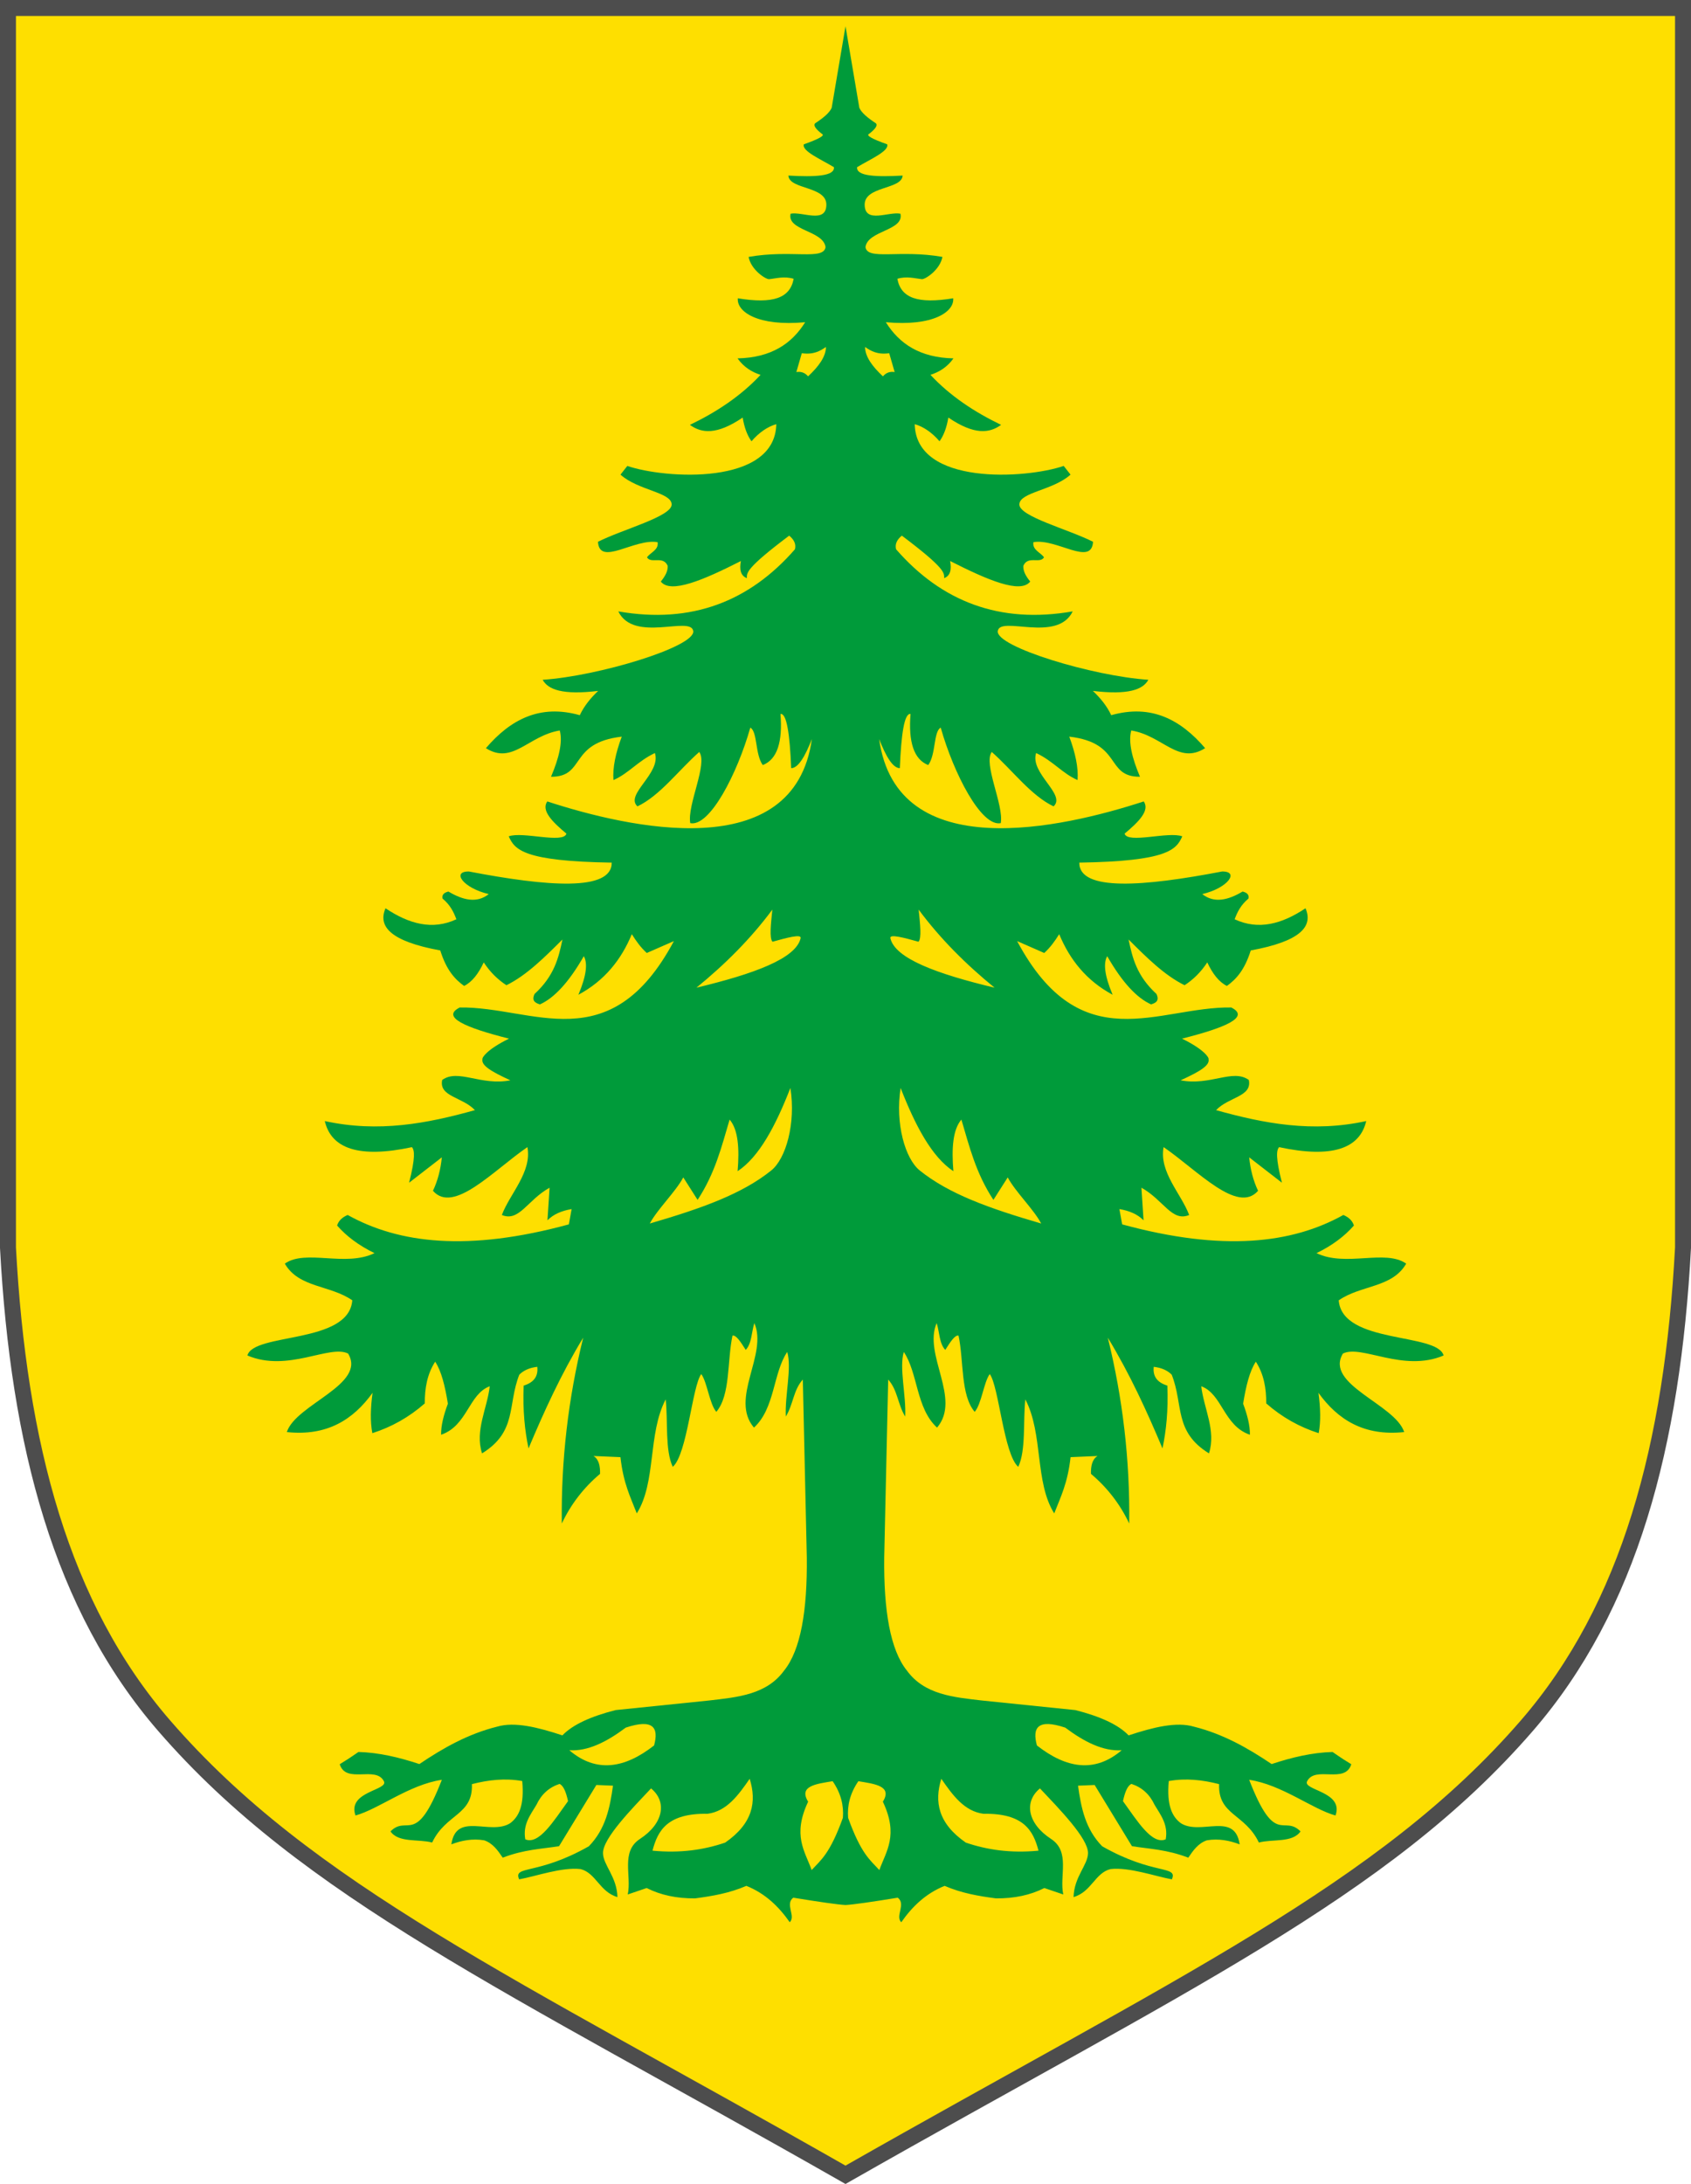 <?xml version="1.0" encoding="UTF-8"?>
<!DOCTYPE svg PUBLIC "-//W3C//DTD SVG 1.1//EN" "http://www.w3.org/Graphics/SVG/1.1/DTD/svg11.dtd">
<!-- Creator: CorelDRAW 2021.5 -->
<svg xmlns="http://www.w3.org/2000/svg" xml:space="preserve" width="106mm" height="136.824mm" version="1.1" style="shape-rendering:geometricPrecision; text-rendering:geometricPrecision; image-rendering:optimizeQuality; fill-rule:evenodd; clip-rule:evenodd"
viewBox="0 0 10635.82 13728.6"
 xmlns:xlink="http://www.w3.org/1999/xlink"
 xmlns:xodm="http://www.corel.com/coreldraw/odm/2003">
 <defs>
  <style type="text/css">
   <![CDATA[
    .str0 {stroke:#4D4D4D;stroke-width:100.34;stroke-miterlimit:22.926}
    .fil1 {fill:#009B3A}
    .fil0 {fill:#FEDF00}
   ]]>
  </style>
 </defs>
 <g id="Layer_x0020_1">
  <path class="fil0 str0" d="M5317.91 50.17l5267.74 0 0 7793.05c-66.56,1238.95 -335.03,2257.97 -982.87,3005.17 -900.92,1039.08 -2171.54,1618.97 -4284.87,2822.48 -2113.33,-1203.5 -3383.95,-1783.4 -4284.87,-2822.48 -647.84,-747.2 -916.31,-1766.22 -982.87,-3005.17l0 -7793.05 5267.74 0z"/>
  <path class="fil1" d="M5317.91 165.39c-28.95,170.63 -57.89,341.27 -86.84,511.91 -12.83,30.99 -52.37,63.91 -104.04,97.7 -13.88,14.35 6.53,38.28 42.52,66.55 22.44,10.05 -22.58,33.32 -113.79,65.62 -14,42.54 108.33,94.54 189.16,143.68 6.73,57.21 -120.97,62.29 -286.3,52.8 5.4,89.32 240.77,64.49 238.84,184.28 -1.94,119.78 -149.7,40.87 -224.87,55.37 -24.43,107.5 205.76,104.64 219.77,210.08 -12.69,85.08 -213.5,13.98 -483.93,61.58 15.39,82.37 108.9,141.95 129.22,139.9 43.1,-4.32 93.9,-20.38 154.14,-2.41 -22.31,121.52 -129.31,159.3 -351.16,122.56 -7.98,84.7 126.17,178 423.62,150.52 -84.03,134.88 -213.87,222.86 -425.39,227.25 40.48,56.37 90.46,86.05 144.78,103.58 -122.73,131.72 -274.54,232.61 -444.41,314.39 72.76,52.58 167.68,65.46 331.97,-45.89 10.14,62.18 28.62,111.85 55.39,149.04 47.84,-55.31 99.85,-91.19 156.01,-107.6 -7.59,387.39 -699.29,344.06 -936.98,262.58 -14.34,18.23 -28.67,36.48 -43,54.72 111.47,99.7 319.31,110.29 321.91,186.67 2.6,76.39 -309.01,156.96 -463.52,235.42 9.27,156.86 229.71,-22.88 374.99,2.38 7.96,49.48 -44.36,63.53 -66.55,95.3 24.72,42.69 101.6,-12.77 130.03,53.52 2.12,34.59 -17.47,67.01 -43.14,98.81 61.5,78.99 269.76,-10.36 503.59,-129.08 -9.34,51.66 -3.07,92.03 37.46,107.6 0.28,-32.97 -10.24,-59.12 266.21,-267.15 30.26,24.71 44.75,52.81 36.18,85.87 -285.71,327.77 -650.54,470.58 -1110.87,390.21 97.63,200.44 456.71,24.85 471.32,123.6 14.62,98.73 -598.98,283.86 -947.06,306.31 33.81,62.22 126.51,96.66 348.77,70.02 -46.88,44.81 -87.69,93.94 -115.19,152.62 -253,-71.52 -437.4,28.8 -590.64,207.22 168.34,106.71 266.3,-78.63 464.58,-111.07 19.58,72.64 -5.24,173.77 -54.97,290.87 219.75,1.06 108.77,-213.42 444.77,-252.12 -38.1,102.64 -58.19,195.14 -51.99,272.8 96.21,-42.04 151.89,-118.46 260.57,-169.89 40.75,127.82 -190.9,260.56 -109.83,335.35 143.1,-68.18 259.2,-227.99 388.8,-341.98 55.03,75.11 -76.89,332.29 -56.59,447.4 122.87,25.36 296.54,-313.26 377.65,-600.36 45.9,24.3 29.44,168.34 78.44,235.33 91.43,-35.54 125.31,-146.88 111.4,-321.22 39.1,-6.44 58.69,127.67 67.29,340.64 43.38,-0.2 86.74,-71.55 130.1,-182.83 -110.91,799.77 -1155.31,557.78 -1664.34,391.95 -39.58,57.56 32.61,129.1 120.76,202.67 -20.28,64.93 -275.27,-15.69 -363.06,16.82 37.38,83.73 92.34,156.52 647.78,165.15 1.57,182.77 -406.6,150.16 -898.03,55.77 -110.22,-1.94 -39.21,103.44 124.49,142.1 -72.79,57.84 -159.57,40.01 -253.46,-16.07 -26.17,6.39 -42.42,18.76 -36.96,44.18 48.83,40.7 69.89,85.12 86.94,130.07 -150.92,70.63 -299.02,29.13 -445.73,-69.05 -49.66,114.16 31.11,207.85 344.36,265.05 38.55,123.96 92.39,181.6 149.96,223.14 50.13,-24.7 90.23,-76.94 123.46,-148.05 40.84,62.41 89.19,108.55 142.66,143.56 127.51,-62.73 239.79,-175.43 352.3,-287.36 -23.82,114.08 -50.78,228.15 -175.35,342.25 -20.05,42.75 3.71,56.26 33.74,65.59 88.81,-39.67 180.65,-136.71 276.09,-302.97 24.48,43.32 17.9,119.12 -34.12,242.44 165.82,-89.22 270.03,-221.64 336.05,-380.83 27.17,43.6 56.97,84.56 94.1,118.19 56.84,-24.9 113.7,-49.8 170.52,-74.69 -402.55,753.2 -887.94,410.29 -1346.89,417.25 -119.36,59.67 33.41,126.24 309.88,195.91 -138.71,67.81 -170.56,119.04 -166.98,129.09 -8.74,38.79 53.11,76.89 175.7,132.84 -186.08,36.31 -328.02,-74.67 -428.92,-2.36 -22.44,105.76 127.25,106.32 205.76,189.87 -299.86,83.62 -605.67,142.8 -944.28,68.54 40.8,174.23 216.18,235.06 548.06,164.09 17.12,18.88 21.84,67.71 -17.8,223.55 68.62,-53.15 137.25,-106.3 205.87,-159.44 -7.33,75.04 -25.19,145.43 -55.74,210.18 128.84,148.5 380.06,-127.67 594.01,-274.6 29.51,157.21 -110.75,292.88 -160.66,426.73 108.75,45.71 161.35,-94.92 300.12,-171.36 -4.42,68.23 -8.85,136.45 -13.28,204.67 38.32,-38.55 90.4,-60.24 151.88,-70.37 -5.78,32.01 -11.55,64.05 -17.33,96.06 -635,172.96 -1069.39,120.21 -1391.22,-59.16 -32.31,13.83 -56.54,34.26 -66.4,66.48 58.87,66.96 136.01,125.34 235.23,173.43 -184.1,89.34 -432.12,-26.65 -564.15,65.96 87.98,153.24 285.83,133.85 424.38,230.78 -21.7,276.81 -619.66,201.6 -659.67,346.67 254.51,108.12 517.08,-70.73 633.39,-12.1 117.77,195.08 -328.93,318.21 -385.39,493.45 251.37,26.89 416.96,-76.84 539.17,-246.67 -13.05,95.89 -15.19,181.96 -1.37,253.63 120.55,-38.52 230.86,-100.14 329.88,-187.15 -0.59,-94.45 14.8,-183.85 65.3,-262.09 39.09,58.4 62.37,154.39 79.93,264.02 -26,69.74 -43.59,136.12 -42.7,195.11 165.55,-56.08 173.77,-256.67 306.04,-304.69 -16.13,140.61 -94.81,279.18 -48.41,421.81 221.92,-136.97 159.29,-304.94 234.26,-494.66 26.94,-27.27 64.61,-43.76 113.05,-49.45 6.64,57.63 -19.6,98.15 -85.6,118.06 -6.2,157.04 7.21,283.64 30.57,394.87 98.53,-234.21 204.96,-467.33 343.91,-696.11 -94.11,381.79 -139.63,771.05 -134.63,1168.12 57.34,-121.21 137.55,-225.24 240.6,-312.08 1.26,-50.8 -8.2,-92.04 -41.24,-112.27 56.5,2.44 113,4.89 169.5,7.32 18.74,167.62 63.58,251.57 102.81,353.5 123.47,-195.94 68.32,-500.68 181.78,-716.65 14.83,141.35 -4.63,319.91 44.49,424.05 91.21,-78.4 122.4,-509 179.29,-583.1 37.31,50.49 51.74,188.29 94.75,237.36 89.6,-105.3 67.73,-319.41 101.58,-479.09 22.69,-5.93 52.96,41.57 83.3,89.72 38.11,-39 36.19,-112.36 54.28,-168.53 86.34,197.54 -157.39,475.22 -2.43,657 132.61,-121.31 119.46,-342.83 209.19,-475.58 29.92,99.52 -15.86,276.33 -8.81,405.92 47.03,-76.03 47.38,-166.87 106.93,-232.32 8.34,372.69 16.69,745.36 25.03,1118.06 3.56,331.45 -37.39,581.34 -143.37,712.05 -110.3,150.67 -291.34,166.35 -469.72,187.11 -196.56,20.16 -393.12,40.32 -589.68,60.48 -151.41,38.7 -268.21,89.77 -334.46,158.91 -154.05,-50.8 -300.48,-87.29 -410.2,-54.91 -182.86,45.49 -339.74,134.27 -489.4,235.18 -127.73,-42.27 -255.44,-72.45 -383.18,-75.98 -51.68,35.98 -88.19,59.37 -117.78,77.07 39.36,126.57 226.21,7.44 277.57,106.5 31.32,58.09 -232.27,63.48 -178.36,215.75 146.73,-40.41 338.03,-194.2 543.05,-224.31 -164.25,424.24 -215.33,216.24 -322.98,324.37 51.33,73.14 174.68,46.63 262.01,69.94 86.79,-182.51 257.61,-170.9 250.09,-367.17 103.49,-26.53 208.42,-38.76 316.48,-19.46 14.32,154.68 -21.78,225.22 -76.1,265.32 -124.93,78.6 -339.28,-75.2 -369.65,132.77 64.71,-24.55 132.28,-37.64 206.13,-25.5 54.14,18.15 85.89,63.21 116.92,109.14 136.74,-52.03 240.13,-53.95 354.4,-72.21 78.2,-128.22 156.41,-256.44 234.6,-384.67 34.85,1.44 69.69,2.89 104.54,4.33 -19.21,136.94 -45.26,271.71 -151.91,380.99 -324.45,184.35 -477.41,117.88 -438.31,207.76 103.66,-18.51 268.61,-78.11 385.96,-64.5 96.89,23.74 120.03,143.69 232.33,176.03 -3.39,-127.74 -89.82,-201.57 -90.96,-275.85 -1.44,-93.57 183.85,-281.35 302.26,-407.26 101.78,83.33 79.13,220.59 -69.86,317.72 -122.71,79.99 -51.16,232.65 -76.74,348.99 39.72,-13.51 79.45,-26.99 119.16,-40.49 87.93,44.55 189.57,66.2 304.93,64.96 107.38,-14.12 214.77,-32.26 322.13,-78.57 119.24,47.89 203.91,130.41 272.82,228.72 39.76,-38.99 -31.63,-113.27 22,-154.43 162.45,26.55 279.04,43.4 328.67,46.12l0 0.03c49.63,-2.72 166.22,-19.58 328.67,-46.13 53.63,41.17 -17.76,115.44 22,154.43 68.91,-98.3 153.58,-180.82 272.82,-228.71 107.36,46.3 214.75,64.45 322.13,78.55 115.36,1.25 217,-20.39 304.93,-64.94 39.71,13.49 79.44,26.98 119.16,40.48 -25.58,-116.33 45.97,-269 -76.74,-349 -148.98,-97.12 -171.64,-234.37 -69.86,-317.72 118.41,125.91 303.7,313.71 302.26,407.28 -1.13,74.27 -87.56,148.11 -90.96,275.85 112.3,-32.36 135.45,-152.29 232.33,-176.04 117.35,-13.62 282.3,45.97 385.96,64.5 39.1,-89.88 -113.85,-23.41 -438.31,-207.76 -106.65,-109.28 -132.7,-244.05 -151.91,-380.99 34.85,-1.44 69.69,-2.89 104.54,-4.32 78.19,128.22 156.4,256.44 234.6,384.67 114.27,18.25 217.66,20.18 354.4,72.21 31.03,-45.93 62.78,-91 116.92,-109.15 73.86,-12.13 141.43,0.93 206.13,25.51 -30.37,-207.97 -244.72,-54.16 -369.65,-132.78 -54.31,-40.11 -90.41,-110.63 -76.1,-265.31 108.05,-19.31 212.99,-7.08 316.48,19.46 -7.52,196.26 163.3,184.64 250.09,367.17 87.33,-23.32 210.68,3.2 262.01,-69.96 -107.65,-108.11 -158.72,99.88 -322.98,-324.35 205.02,30.08 396.31,183.9 543.05,224.31 53.91,-152.27 -209.68,-157.67 -178.36,-215.75 51.36,-99.07 238.21,20.06 277.57,-106.51 -29.59,-17.7 -66.09,-41.09 -117.78,-77.07 -127.74,3.53 -255.45,33.71 -383.18,75.98 -149.65,-100.9 -306.54,-189.68 -489.4,-235.18 -109.72,-32.39 -256.15,4.12 -410.2,54.92 -66.24,-69.14 -183.05,-120.2 -334.46,-158.91 -196.55,-20.17 -393.11,-40.34 -589.68,-60.49 -178.38,-20.75 -359.42,-36.44 -469.72,-187.1 -105.99,-130.71 -146.93,-380.6 -143.37,-712.06 8.35,-372.69 16.7,-745.37 25.03,-1118.05 59.55,65.45 59.9,156.29 106.93,232.32 7.05,-129.59 -38.73,-306.41 -8.81,-405.92 89.73,132.75 76.59,354.27 209.19,475.57 154.96,-181.77 -88.77,-459.47 -2.43,-656.99 18.09,56.17 16.17,129.53 54.28,168.53 30.34,-48.16 60.61,-95.66 83.3,-89.74 33.85,159.7 11.98,373.81 101.58,479.1 43,-49.07 57.44,-186.87 94.75,-237.35 56.89,74.1 88.09,504.69 179.29,583.1 49.12,-104.14 29.66,-282.72 44.49,-424.06 113.46,215.99 58.32,520.72 181.78,716.65 39.22,-101.92 84.06,-185.87 102.81,-353.5 56.5,-2.44 113,-4.89 169.5,-7.31 -33.04,20.23 -42.5,61.47 -41.24,112.26 103.05,86.84 183.26,190.88 240.6,312.09 5,-397.09 -40.53,-786.35 -134.63,-1168.12 138.95,228.76 245.38,461.91 343.91,696.1 23.36,-111.22 36.77,-237.83 30.57,-394.86 -66,-19.92 -92.24,-60.43 -85.6,-118.06 48.44,5.69 86.11,22.17 113.05,49.45 74.97,189.71 12.34,357.68 234.26,494.66 46.4,-142.64 -32.28,-281.22 -48.41,-421.81 132.28,48 140.49,248.61 306.04,304.69 0.88,-58.99 -16.71,-125.36 -42.7,-195.12 17.56,-109.62 40.84,-205.63 79.93,-264.01 50.5,78.24 65.89,167.63 65.3,262.09 99.02,87 209.34,148.62 329.88,187.13 13.82,-71.67 11.68,-157.72 -1.37,-253.61 122.2,169.81 287.8,273.55 539.17,246.65 -56.46,-175.22 -503.15,-298.36 -385.39,-493.44 116.31,-58.62 378.89,120.23 633.39,12.09 -40.01,-145.05 -637.97,-69.84 -659.67,-346.65 138.55,-96.94 336.4,-77.55 424.38,-230.79 -132.03,-92.61 -380.05,23.37 -564.15,-65.96 99.22,-48.1 176.36,-106.48 235.23,-173.43 -9.86,-32.22 -34.09,-52.67 -66.4,-66.48 -321.82,179.37 -756.22,232.13 -1391.22,59.17 -5.78,-32.04 -11.55,-64.06 -17.33,-96.07 61.48,10.12 113.56,31.83 151.88,70.37 -4.43,-68.22 -8.86,-136.44 -13.28,-204.67 138.77,76.43 191.37,217.07 300.12,171.36 -49.91,-133.84 -190.17,-269.51 -160.66,-426.73 213.95,146.93 465.17,423.12 594.01,274.61 -30.54,-64.76 -48.4,-135.14 -55.74,-210.19 68.62,53.14 137.25,106.29 205.87,159.44 -39.64,-155.84 -34.92,-204.68 -17.8,-223.54 331.88,70.96 507.26,10.11 548.06,-164.1 -338.61,74.26 -644.42,15.07 -944.28,-68.53 78.51,-83.57 228.2,-84.11 205.76,-189.87 -100.9,-72.32 -242.85,38.66 -428.92,2.35 122.59,-55.94 184.44,-94.06 175.7,-132.83 3.58,-10.05 -28.28,-61.31 -166.98,-129.09 276.47,-69.68 429.25,-136.24 309.88,-195.93 -458.95,-6.93 -944.34,335.95 -1346.89,-417.23 56.82,24.89 113.68,49.79 170.52,74.69 37.13,-33.64 66.93,-74.59 94.1,-118.2 66.02,159.19 170.23,291.61 336.05,380.82 -52.03,-123.31 -58.61,-199.11 -34.12,-242.43 95.44,166.27 187.28,263.3 276.09,302.96 30.03,-9.32 53.79,-22.82 33.74,-65.58 -124.57,-114.09 -151.53,-228.16 -175.35,-342.26 112.51,111.93 224.79,224.64 352.3,287.37 53.47,-35.02 101.82,-81.15 142.66,-143.56 33.22,71.1 73.33,123.36 123.46,148.06 57.56,-41.56 111.41,-99.19 149.96,-223.14 313.24,-57.21 394.02,-150.9 344.36,-265.05 -146.71,98.18 -294.81,139.66 -445.73,69.05 17.06,-44.96 38.11,-89.37 86.94,-130.07 5.46,-25.43 -10.8,-37.79 -36.96,-44.2 -93.9,56.11 -180.68,73.92 -253.46,16.09 163.7,-38.66 234.71,-144.04 124.49,-142.12 -491.44,94.41 -899.6,127 -898.03,-55.75 555.44,-8.64 610.41,-81.42 647.78,-165.16 -87.8,-32.5 -342.78,48.12 -363.06,-16.83 88.15,-73.55 160.34,-145.11 120.76,-202.66 -509.02,165.84 -1553.42,407.81 -1664.34,-391.94 43.36,111.25 86.72,182.63 130.1,182.81 8.6,-212.95 28.18,-347.06 67.29,-340.63 -13.92,174.35 19.97,285.68 111.4,321.22 49.01,-66.99 32.54,-211.04 78.44,-235.32 81.11,287.1 254.78,625.72 377.65,600.35 20.3,-115.11 -111.62,-372.28 -56.59,-447.4 129.6,114 245.7,273.8 388.8,341.97 81.07,-74.78 -150.58,-207.51 -109.83,-335.33 108.68,51.43 164.35,127.84 260.57,169.89 6.2,-77.66 -13.89,-170.17 -51.99,-272.8 336,38.69 225.02,253.17 444.77,252.11 -49.73,-117.1 -74.54,-218.21 -54.97,-290.88 198.29,32.45 296.25,217.79 464.58,111.09 -153.24,-178.44 -337.64,-278.74 -590.64,-207.23 -27.5,-58.69 -68.31,-107.81 -115.19,-152.61 222.27,26.63 314.96,-7.81 348.77,-70.02 -348.08,-22.46 -961.68,-207.58 -947.06,-306.32 14.61,-98.75 373.69,76.84 471.32,-123.6 -460.33,80.37 -825.16,-62.44 -1110.87,-390.21 -8.57,-33.05 5.92,-61.15 36.18,-85.86 276.45,208.02 265.93,234.18 266.21,267.15 40.53,-15.58 46.8,-55.96 37.46,-107.6 233.83,118.7 442.09,208.07 503.59,129.07 -25.67,-31.82 -45.25,-64.24 -43.14,-98.81 28.43,-66.28 105.3,-10.82 130.03,-53.51 -22.19,-31.78 -74.51,-45.83 -66.55,-95.3 145.28,-25.27 365.72,154.48 374.99,-2.38 -154.51,-78.47 -466.12,-159.05 -463.52,-235.43 2.61,-76.39 210.45,-86.96 321.91,-186.67 -14.34,-18.24 -28.67,-36.48 -43,-54.71 -237.69,81.46 -929.39,124.81 -936.98,-262.58 56.16,16.41 108.16,52.29 156.01,107.6 26.77,-37.2 45.24,-86.87 55.39,-149.05 164.28,111.37 259.21,98.48 331.97,45.89 -169.86,-81.77 -321.67,-182.66 -444.41,-314.38 54.31,-17.55 104.3,-47.21 144.78,-103.58 -211.52,-4.39 -341.36,-92.37 -425.39,-227.27 297.44,27.49 431.59,-65.8 423.62,-150.51 -221.86,36.72 -328.86,-1.04 -351.16,-122.56 60.24,-17.96 111.04,-1.92 154.14,2.42 20.32,2.05 113.82,-57.54 129.22,-139.9 -270.43,-47.6 -471.24,23.5 -483.93,-61.59 14.01,-105.43 244.2,-102.57 219.77,-210.08 -75.16,-14.49 -222.93,64.43 -224.87,-55.37 -1.93,-119.78 233.45,-94.96 238.84,-184.28 -165.34,9.5 -293.04,4.4 -286.3,-52.81 80.82,-49.13 203.15,-101.12 189.16,-143.66 -91.22,-32.31 -136.23,-55.57 -113.79,-65.63 35.99,-28.27 56.4,-52.21 42.52,-66.55 -51.67,-33.79 -91.21,-66.69 -104.04,-97.7 -28.95,-170.63 -57.89,-341.27 -86.84,-511.91l0 -0.02zm-1798.55 11048.37c-66.26,21.68 -114.75,65.56 -145.45,131.68 -38.92,64.44 -86.47,124.55 -70.02,216.69 86.3,36.05 177.92,-114.62 268.81,-240.04 -11.95,-55.56 -28.08,-97.23 -53.34,-108.33zm416.46 -353.87c-120.32,90.18 -239.22,149.78 -355.07,142.15 168.31,143.5 347.15,115.44 533.21,-30 30.1,-111.32 -3.7,-169.8 -178.14,-112.15zm779.44 321.7c-71.76,103.65 -145.02,204.51 -265.11,219.91 -253.1,-4.07 -313.39,105.78 -346.13,231.91 177.04,17 325.21,-5.74 457.18,-50.76 174.86,-121 198.75,-257.49 154.06,-401.06zm521.75 15.06c-102.71,17.28 -215.67,29.42 -154.12,128.8 -99.96,211.92 -21.02,309.36 22.13,429.71 59.22,-63.93 114.9,-102.6 196.39,-328.06 6.19,-76.83 -11.58,-153.63 -64.41,-230.45zm161.8 0.03c102.71,17.28 215.67,29.42 154.12,128.79 99.96,211.93 21.02,309.37 -22.13,429.72 -59.22,-63.94 -114.9,-102.6 -196.39,-328.06 -6.19,-76.83 11.58,-153.64 64.41,-230.45zm521.75 -15.06c71.76,103.64 145.02,204.51 265.11,219.9 253.1,-4.06 313.39,105.79 346.13,231.92 -177.04,16.99 -325.21,-5.74 -457.18,-50.76 -174.86,-121.01 -198.75,-257.51 -154.06,-401.06zm779.44 -321.7c120.32,90.17 239.22,149.76 355.07,142.14 -168.31,143.49 -347.15,115.44 -533.21,-30 -30.1,-111.31 3.7,-169.8 178.14,-112.14zm416.46 353.86c66.26,21.67 114.75,65.57 145.45,131.68 38.92,64.45 86.47,124.56 70.02,216.7 -86.3,36.04 -177.92,-114.62 -268.81,-240.05 11.95,-55.55 28.08,-97.22 53.34,-108.33zm-2477.17 -3851.63c12.08,-143.41 3.55,-261.62 -50.26,-324.36 -50.06,168.25 -90.63,336.47 -201.45,504.73 -29.97,-47.11 -59.97,-94.22 -89.96,-141.31 -50.1,92.94 -160.56,196.89 -210.68,289.85 330.33,-96.12 580.68,-186.33 763.77,-333.25 92.4,-74.15 155.53,-295.6 120.56,-518.88 -92.11,236.31 -195.9,433.62 -331.98,523.22zm1357.25 0.02c-12.08,-143.41 -3.55,-261.62 50.26,-324.36 50.06,168.24 90.63,336.47 201.45,504.73 29.97,-47.1 59.97,-94.21 89.96,-141.31 50.1,92.95 160.56,196.9 210.68,289.85 -330.33,-96.12 -580.68,-186.33 -763.77,-333.24 -92.4,-74.16 -155.53,-295.6 -120.56,-518.88 92.11,236.31 195.9,433.61 331.98,523.21zm-960.72 -1465.65c4.04,-26.24 -84.94,-2.3 -176.92,23.27 -20.91,-21.06 -10.08,-113.58 -1.1,-201.93 -135.8,183.02 -297.67,344.3 -477.39,490.69 357.45,-85.46 627.4,-182.57 655.41,-312.03zm564.18 0.03c-4.04,-26.26 84.94,-2.32 176.92,23.26 20.91,-21.06 10.08,-113.58 1.1,-201.92 135.8,183.01 297.67,344.28 477.39,490.68 -357.45,-85.46 -627.4,-182.57 -655.41,-312.02zm-405 -3715.34c-35.36,23.63 -75.32,49.73 -151.98,39.08 -11.41,39.5 -22.82,79.02 -34.21,118.52 29.27,-5.02 53.87,3.93 73.82,26.87 65.96,-61.5 111.59,-122.98 112.37,-184.47zm245.83 0.01c35.36,23.65 75.32,49.74 151.98,39.09 11.41,39.51 22.82,79.02 34.21,118.53 -29.27,-5.04 -53.87,3.93 -73.82,26.86 -65.96,-61.49 -111.59,-122.98 -112.37,-184.48z"/>
 </g>
</svg>
